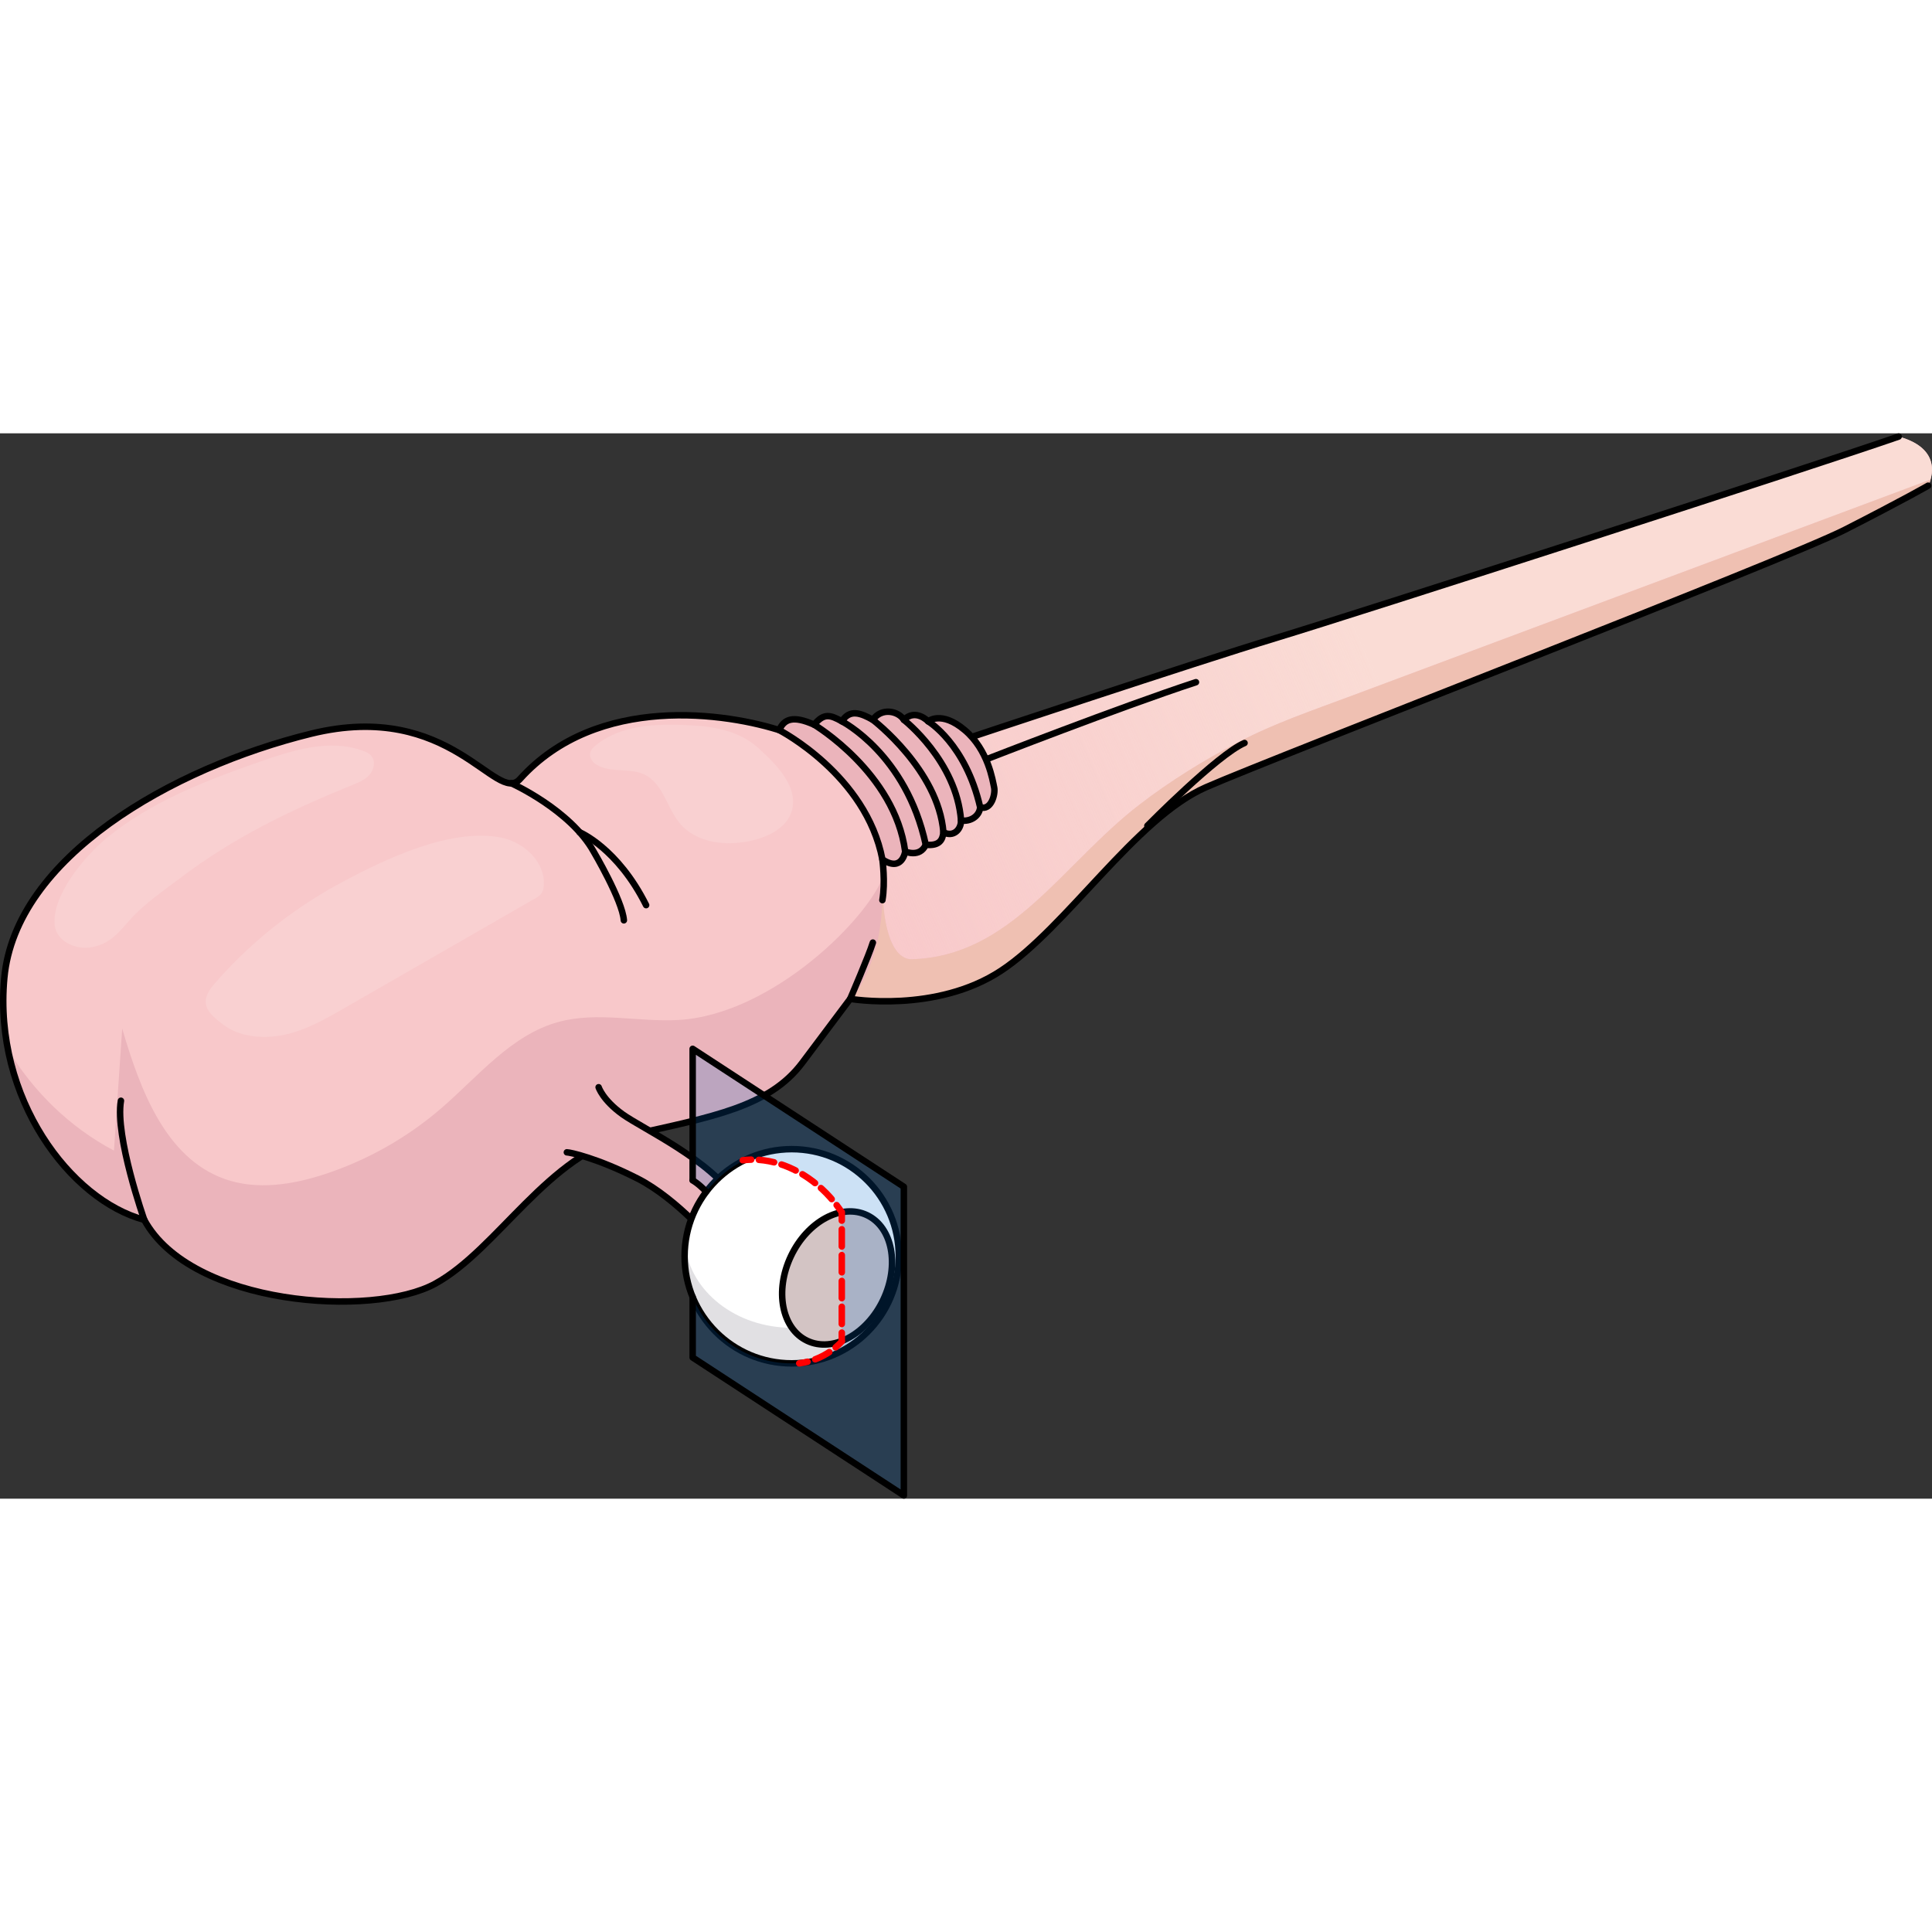 <?xml version="1.0" encoding="utf-8"?>
<!-- Created by: Science Figures, www.sciencefigures.org, Generator: Science Figures Editor -->
<svg version="1.1" id="Layer_1" xmlns="http://www.w3.org/2000/svg" xmlns:xlink="http://www.w3.org/1999/xlink" 
	 width="800px" height="800px" viewBox="0 0 298.178 164.424" enable-background="new 0 0 298.178 164.424"
	 xml:space="preserve">
<rect x="0" y="0" width="298.178" height="164.424" fill="#333333" stroke="none"/>
<g>
	<path fill="#F8C8CA" d="M80.245,53.365c-3.656,4.062-10.611-12.316-32.212-7.011S2.369,65.492,0.664,84.061
		s10.232,34.296,21.601,37.328c7.2,13.264,35.243,15.158,44.907,9.853c9.663-5.305,17.432-20.085,30.127-22.927
		s21.411-4.358,26.527-11.179s7.39-9.853,7.39-9.853s13.264,2.274,23.306-4.358c10.042-6.632,20.791-23.556,31.591-28.293
		c10.8-4.737,89.297-34.993,98.582-39.73c9.285-4.737,12.885-6.821,12.885-6.821s3.032-5.495-4.548-7.579
		c-14.211,4.926-83.561,27.285-96.066,31.075c-12.506,3.79-47.181,15.348-50.023,16.295c-2.842,0.947-17.622,0.947-26.148-1.895
		S92.182,40.101,80.245,53.365z"/>
	<linearGradient id="SVGID_1_" gradientUnits="userSpaceOnUse" x1="212.115" y1="35.893" x2="127.615" y2="72.143">
		<stop  offset="0" style="stop-color:#FADCD5"/>
		<stop  offset="1" style="stop-color:#FADCD5;stop-opacity:0"/>
	</linearGradient>
	<path fill="url(#SVGID_1_)" d="M297.579,8.079c0,0,3.032-5.495-4.547-7.579c-14.211,4.927-83.561,27.285-96.066,31.075
		c-12.506,3.79-47.181,15.348-50.023,16.295c-1.875,0.625-8.945,0.837-15.988,0.093c1.184,3.438,2.455,7.59,3.759,12.597
		c3.562,13.674-0.044,22.287-3.169,26.771c2.099,0.295,13.864,1.61,22.977-4.408c10.042-6.632,20.791-23.556,31.591-28.293
		s89.297-34.993,98.582-39.73C293.979,10.163,297.579,8.079,297.579,8.079z"/>
	<path fill="#EBB4BB" stroke="#000000" stroke-linecap="round" stroke-linejoin="round" stroke-miterlimit="10" d="M152.167,50.334
		c0,0,20.62-8.054,32.414-11.924"/>
	<g>
		<path fill="#FADCD5" d="M128.084,91.144l0.217,0.023c0.149-0.198,0.288-0.384,0.425-0.567
			C128.33,90.962,128.084,91.144,128.084,91.144z"/>
	</g>
	<path fill="#F9D0D1" d="M8.454,75.978c0.304,2.45,3.274,3.793,5.7,3.335c2.839-0.536,4.098-2.185,5.83-4.156
		c2.161-2.46,5.155-4.494,7.754-6.466c8.301-6.299,16.966-10.481,26.521-14.365c0.99-0.402,2.026-0.809,2.745-1.6
		c0.719-0.791,1-2.096,0.321-2.922c-0.33-0.401-0.824-0.626-1.312-0.806c-5.181-1.908-10.91-0.072-16.118,1.758
		c-8.303,2.918-16.468,6.043-23.359,11.645C13.156,65.15,7.886,71.392,8.454,75.978z"/>
	<path fill="#F9D0D1" d="M47.428,72.456c1.73-1.133,3.51-2.189,5.333-3.164c6.683-3.574,16.809-8.453,24.605-6.892
		c3.55,0.711,6.859,3.837,6.557,7.444c-0.036,0.426-0.126,0.863-0.381,1.207c-0.236,0.319-0.591,0.525-0.935,0.723
		c-9.837,5.657-19.675,11.314-29.512,16.97c-3.049,1.753-6.175,3.535-9.635,4.167c-2.991,0.546-6.489,0.232-8.951-1.605
		c-2.621-1.956-3.913-3.446-1.447-6.303C37.232,80.175,42.092,75.951,47.428,72.456z"/>
	<path fill="#EBB4BB" d="M246.081,26.512c-12.507,4.672-25.014,9.344-37.521,14.016c-5.941,2.219-11.91,4.236-17.499,7.171
		c-5.329,2.798-10.476,5.966-15.245,9.644c-11.903,9.178-19.814,23.488-35.232,23.827c-3.717-0.136-4.745-8.188-4.175-13.083
		c-2.141,6.519-17.151,21.644-31.715,22.455c-6.173,0.344-12.506-1.326-18.473,0.295c-7.34,1.994-12.419,8.429-18.185,13.389
		c-5.216,4.487-11.319,7.937-17.853,10.093c-5.009,1.653-10.545,2.528-15.514,0.76c-9.175-3.265-13.06-13.863-15.81-23.205
		c-0.423,6.275-0.846,12.551-1.269,18.826c-6.759-3.559-12.43-9.069-16.359-15.615c2.63,13.482,12.008,23.896,21.034,26.303
		c7.2,13.264,35.243,15.158,44.907,9.853c9.663-5.305,17.432-20.085,30.127-22.927c12.695-2.842,21.411-4.358,26.527-11.179
		c5.116-6.821,7.39-9.853,7.39-9.853s13.264,2.274,23.306-4.358c10.042-6.632,20.791-23.556,31.591-28.293
		s89.297-34.993,98.582-39.73c9.285-4.737,12.885-6.821,12.885-6.821s0.201-0.366,0.37-0.942
		C280.659,13.596,263.37,20.054,246.081,26.512z"/>
	<path opacity="0.5" fill="#F5CDAA" d="M246.081,26.512c-12.507,4.672-25.014,9.344-37.521,14.016
		c-5.941,2.219-11.91,4.236-17.499,7.171c-5.329,2.798-10.476,5.966-15.245,9.644c-11.903,9.178-19.814,23.488-35.232,23.827
		c-3.717-0.136-4.745-8.188-4.175-13.083c-0.084,0.255-0.194,0.527-0.316,0.806c0.594,8.937-2.114,14.946-4.547,18.437
		c0.119,0.017,0.279,0.038,0.459,0.059c0.023,0.003,0.043,0.005,0.066,0.008c0.18,0.021,0.392,0.044,0.622,0.067
		c0.039,0.004,0.079,0.008,0.12,0.012c0.236,0.023,0.498,0.045,0.779,0.066c0.05,0.004,0.102,0.007,0.153,0.011
		c0.294,0.021,0.608,0.04,0.944,0.056c0.045,0.002,0.093,0.004,0.138,0.006c0.357,0.016,0.731,0.029,1.128,0.035
		c0.017,0,0.036,0,0.053,0c0.389,0.006,0.799,0.006,1.223,0.001c0.049-0.001,0.096,0,0.146-0.001
		c0.419-0.007,0.856-0.022,1.304-0.042c0.076-0.004,0.151-0.007,0.227-0.011c0.443-0.023,0.899-0.055,1.365-0.095
		c0.086-0.007,0.172-0.015,0.258-0.023c0.473-0.044,0.955-0.096,1.446-0.16c0.077-0.01,0.155-0.021,0.232-0.032
		c0.51-0.069,1.027-0.148,1.552-0.242c0.045-0.008,0.09-0.018,0.135-0.026c0.529-0.097,1.064-0.207,1.604-0.333
		c0.035-0.008,0.07-0.015,0.105-0.023c0.539-0.127,1.082-0.273,1.626-0.432c0.078-0.023,0.156-0.044,0.235-0.068
		c0.526-0.158,1.053-0.334,1.58-0.524c0.093-0.034,0.185-0.067,0.278-0.102c0.523-0.195,1.046-0.408,1.565-0.639
		c0.087-0.039,0.174-0.079,0.261-0.119c0.529-0.242,1.055-0.5,1.575-0.782c0.061-0.033,0.12-0.069,0.181-0.102
		c0.547-0.302,1.088-0.623,1.619-0.974c10.042-6.632,20.791-23.556,31.591-28.293s89.297-34.993,98.582-39.73
		c9.285-4.737,12.885-6.821,12.885-6.821s0.201-0.366,0.37-0.942C280.659,13.596,263.37,20.054,246.081,26.512z"/>
	<path fill="none" stroke="#000000" stroke-linecap="round" stroke-linejoin="round" stroke-miterlimit="10" d="M293.031,0.5
		c-14.211,4.926-83.561,27.285-96.066,31.075c-12.506,3.79-47.181,15.348-50.023,16.295c-2.842,0.947-17.622,0.947-26.148-1.895
		s-28.611-5.874-40.549,7.39c-3.656,4.062-10.611-12.316-32.212-7.011S2.369,65.492,0.664,84.061s10.232,34.296,21.601,37.328
		c7.2,13.264,35.243,15.158,44.907,9.853c9.663-5.305,17.432-20.085,30.127-22.927s21.411-4.358,26.527-11.179
		s7.39-9.853,7.39-9.853s13.264,2.274,23.306-4.358c10.042-6.632,20.791-23.556,31.591-28.293
		c10.8-4.737,89.297-34.993,98.582-39.73c9.285-4.737,12.885-6.821,12.885-6.821"/>
	<path fill="none" stroke="#000000" stroke-linecap="round" stroke-linejoin="round" stroke-miterlimit="10" d="M78.916,54.008
		c0,0,9.098,4.094,12.698,10.537c0,0,4.449,7.525,4.67,10.615"/>
	<path fill="none" stroke="#000000" stroke-linecap="round" stroke-linejoin="round" stroke-miterlimit="10" d="M22.264,121.388
		c0,0-4.548-12.885-3.6-18.38"/>
	<path fill="none" stroke="#000000" stroke-linecap="round" stroke-linejoin="round" stroke-miterlimit="10" d="M131.215,87.282
		c0,0,2.929-6.786,3.498-8.681"/>
	<path fill="#EBB4BB" d="M120.26,45.804c0,0,13.43,6.916,15.926,19.963c3.063,2.042,3.517-1.222,3.517-1.222
		s2.269,0.995,3.177-1.047c2.156,0.227,2.609-0.794,2.723-1.929c1.475,0.794,2.723-0.34,2.723-1.815
		c1.475,0.227,2.836-0.681,2.95-2.042c1.702,0.567,2.382-2.042,2.156-3.063s-0.908-5.777-4.538-8.845
		c-3.63-3.067-5.645-1.352-5.645-1.352s-1.934-2.034-3.75-0.234c-0.883-1.402-3.369-1.745-4.784,0
		c-1.815-1.021-3.555-1.721-4.777,0.234c-1.815-1.021-2.804-1.296-4.279,0.519C122.367,43.496,121.011,44.106,120.26,45.804z"/>
	<path fill="none" stroke="#000000" stroke-linecap="round" stroke-linejoin="round" stroke-miterlimit="10" d="M120.26,45.804
		c0,0,13.43,6.916,15.926,19.963c3.063,2.042,3.517-1.222,3.517-1.222s2.269,0.995,3.177-1.047c2.156,0.227,2.609-0.794,2.723-1.929
		c1.475,0.794,2.723-0.34,2.723-1.815c1.475,0.227,2.836-0.681,2.95-2.042c1.702,0.567,2.382-2.042,2.156-3.063
		s-0.908-5.777-4.538-8.845c-3.63-3.067-5.645-1.352-5.645-1.352s-1.934-2.034-3.75-0.234c-0.883-1.402-3.49-1.914-4.784,0
		c-1.815-1.021-3.555-1.721-4.777,0.234c-1.815-1.021-2.804-1.296-4.279,0.519C122.367,43.496,121.011,44.106,120.26,45.804z"/>
	<path fill="none" stroke="#000000" stroke-linecap="round" stroke-linejoin="round" stroke-miterlimit="10" d="M143.247,44.451
		c0,0,5.784,3.464,8.028,13.26"/>
	<path fill="none" stroke="#000000" stroke-linecap="round" stroke-linejoin="round" stroke-miterlimit="10" d="M139.497,44.218
		c0,0,8.141,6.36,8.827,15.536"/>
	<path fill="none" stroke="#000000" stroke-linecap="round" stroke-linejoin="round" stroke-miterlimit="10" d="M134.713,44.218
		c0,0,10.105,7.715,10.889,17.351"/>
	<path fill="none" stroke="#000000" stroke-linecap="round" stroke-linejoin="round" stroke-miterlimit="10" d="M129.936,44.451
		c0,0,9.927,5.054,12.943,19.046"/>
	<path fill="none" stroke="#000000" stroke-linecap="round" stroke-linejoin="round" stroke-miterlimit="10" d="M125.657,44.97
		c0,0,12.453,7.445,14.045,19.574"/>
	<path fill="none" stroke="#000000" stroke-linecap="round" stroke-linejoin="round" stroke-miterlimit="10" d="M177.083,60.561
		c0,0,10.872-11.017,14.997-12.767"/>
	<path fill="#EBB4BB" d="M92.39,100.922c0,0,0.613,1.961,3.676,4.166c3.063,2.206,13.711,7.107,17.516,13.234
		c-0.606,10.048-3.057,6.985-3.057,6.985s-5.906-7.133-12.131-10.293s-10.416-4.044-10.906-4.044"/>
	<path fill="none" stroke="#000000" stroke-linecap="round" stroke-linejoin="round" stroke-miterlimit="10" d="M92.39,100.922
		c0,0,0.613,1.961,3.676,4.166c3.063,2.206,13.711,7.107,17.516,13.234c-0.606,10.048-3.057,6.985-3.057,6.985
		s-5.906-7.133-12.131-10.293s-10.416-4.044-10.906-4.044"/>
	<path fill="#F9D0D1" d="M103.216,44.972c-4.052,0.023-8.089,0.648-11.197,3.118c-0.395,0.314-0.788,0.684-0.914,1.173
		c-0.184,0.715,0.284,1.47,0.914,1.855c2.437,1.491,5.581,0.27,7.998,1.86c2.445,1.609,3.012,4.946,4.885,7.195
		c2.636,3.165,7.42,3.616,11.415,2.613c2.517-0.632,5.177-2.03,5.89-4.525c1.097-3.842-2.678-7.44-5.238-9.745
		c-2.686-2.418-6.36-3.21-9.806-3.417C105.867,45.021,104.54,44.964,103.216,44.972z"/>
	<path fill="none" stroke="#000000" stroke-linecap="round" stroke-linejoin="round" stroke-miterlimit="10" d="M136.186,65.766
		c0,0,0.482,3.498,0,6.282"/>
	<path fill="none" stroke="#000000" stroke-linecap="round" stroke-linejoin="round" stroke-miterlimit="10" d="M89.453,61.569
		c0,0,5.852,2.422,10.266,11.249"/>
	<g>
		<circle fill="#FFFFFF" cx="122.189" cy="127.01" r="16.53"/>
		<path opacity="0.2" fill="#6A6875" d="M122.189,138.047c-8.569,0-15.615-5.567-16.447-12.696
			c-0.054,0.546-0.083,1.099-0.083,1.659c0,9.129,7.401,16.53,16.53,16.53s16.53-7.401,16.53-16.53c0-0.56-0.029-1.113-0.083-1.659
			C137.804,132.48,130.759,138.047,122.189,138.047z"/>
		
			<circle fill="none" stroke="#000000" stroke-linecap="round" stroke-linejoin="round" stroke-miterlimit="10" cx="122.189" cy="127.01" r="16.53"/>
		
			<ellipse transform="matrix(0.43 -0.903 0.903 0.43 -44.087 190.935)" fill="#D3C4C4" cx="129.171" cy="130.383" rx="10.735" ry="7.878"/>
		
			<ellipse transform="matrix(0.43 -0.903 0.903 0.43 -44.087 190.935)" fill="none" stroke="#000000" stroke-linecap="round" stroke-linejoin="round" stroke-miterlimit="10" cx="129.171" cy="130.383" rx="10.735" ry="7.878"/>
		<path opacity="0.2" fill="#006AD1" d="M106.903,94.996v20.309c0.563,0.319,1.103,0.733,1.583,1.091
			c0.228,0.17,0.436,0.345,0.629,0.53c1.536-1.993,3.508-3.632,5.787-4.754c5.307-0.57,11.239,2.427,14.986,8.012l0.03,0.019v19.901
			l0,0.06c-0.073,0.078-0.147,0.154-0.222,0.23c-0.601,0.606-1.275,1.145-2.021,1.605c-1.199,0.739-2.497,1.218-3.846,1.459
			c-0.54,0.053-1.087,0.082-1.641,0.082c-6.901,0-12.811-4.23-15.287-10.237v9.332l32.595,21.289v-47.639L106.903,94.996z"/>
		<path fill="none" stroke="#000000" stroke-linecap="round" stroke-linejoin="round" stroke-miterlimit="10" d="M106.903,115.305
			c0,0,0.707,0.314,2.087,1.727"/>
		<g>
			<g>
				<path fill="none" stroke="#FF0000" stroke-linecap="round" stroke-linejoin="round" d="M114.63,112.196
					c0.432-0.057,0.868-0.089,1.307-0.098"/>
				<path fill="none" stroke="#FF0000" stroke-linecap="round" stroke-linejoin="round" stroke-dasharray="2.38,1.19" d="
					M117.125,112.129c4.156,0.304,8.451,2.625,11.623,6.515"/>
				<path fill="none" stroke="#FF0000" stroke-linecap="round" stroke-linejoin="round" d="M129.122,119.117
					c0.264,0.344,0.52,0.7,0.766,1.067"/>
			</g>
		</g>
		<g>
			<g>
				<path fill="none" stroke="#FF0000" stroke-linecap="round" stroke-linejoin="round" d="M129.919,140.165
					c-0.073,0.078-0.147,0.154-0.222,0.23c-0.232,0.234-0.476,0.459-0.73,0.673"/>
				<path fill="none" stroke="#FF0000" stroke-linecap="round" stroke-linejoin="round" stroke-dasharray="2.45,1.225" d="
					M127.988,141.8c-0.103,0.068-0.207,0.135-0.312,0.2c-0.777,0.479-1.596,0.85-2.444,1.117"/>
				<path fill="none" stroke="#FF0000" stroke-linecap="round" stroke-linejoin="round" d="M124.64,143.286
					c-0.424,0.108-0.854,0.191-1.288,0.25"/>
			</g>
		</g>
		<g>
			<g>
				
					<line fill="none" stroke="#FF0000" stroke-linecap="round" stroke-linejoin="round" x1="129.918" y1="120.203" x2="129.918" y2="121.515"/>
				
					<line fill="none" stroke="#FF0000" stroke-linecap="round" stroke-linejoin="round" stroke-dasharray="2.658,1.329" x1="129.918" y1="122.844" x2="129.918" y2="138.128"/>
				
					<line fill="none" stroke="#FF0000" stroke-linecap="round" stroke-linejoin="round" x1="129.918" y1="138.792" x2="129.918" y2="140.104"/>
			</g>
		</g>
		<polyline fill="none" stroke="#000000" stroke-linecap="round" stroke-linejoin="round" stroke-miterlimit="10" points="
			106.903,133.304 106.903,142.635 139.498,163.924 139.498,116.285 106.903,94.996 106.903,115.236 		"/>
	</g>
</g>
</svg>